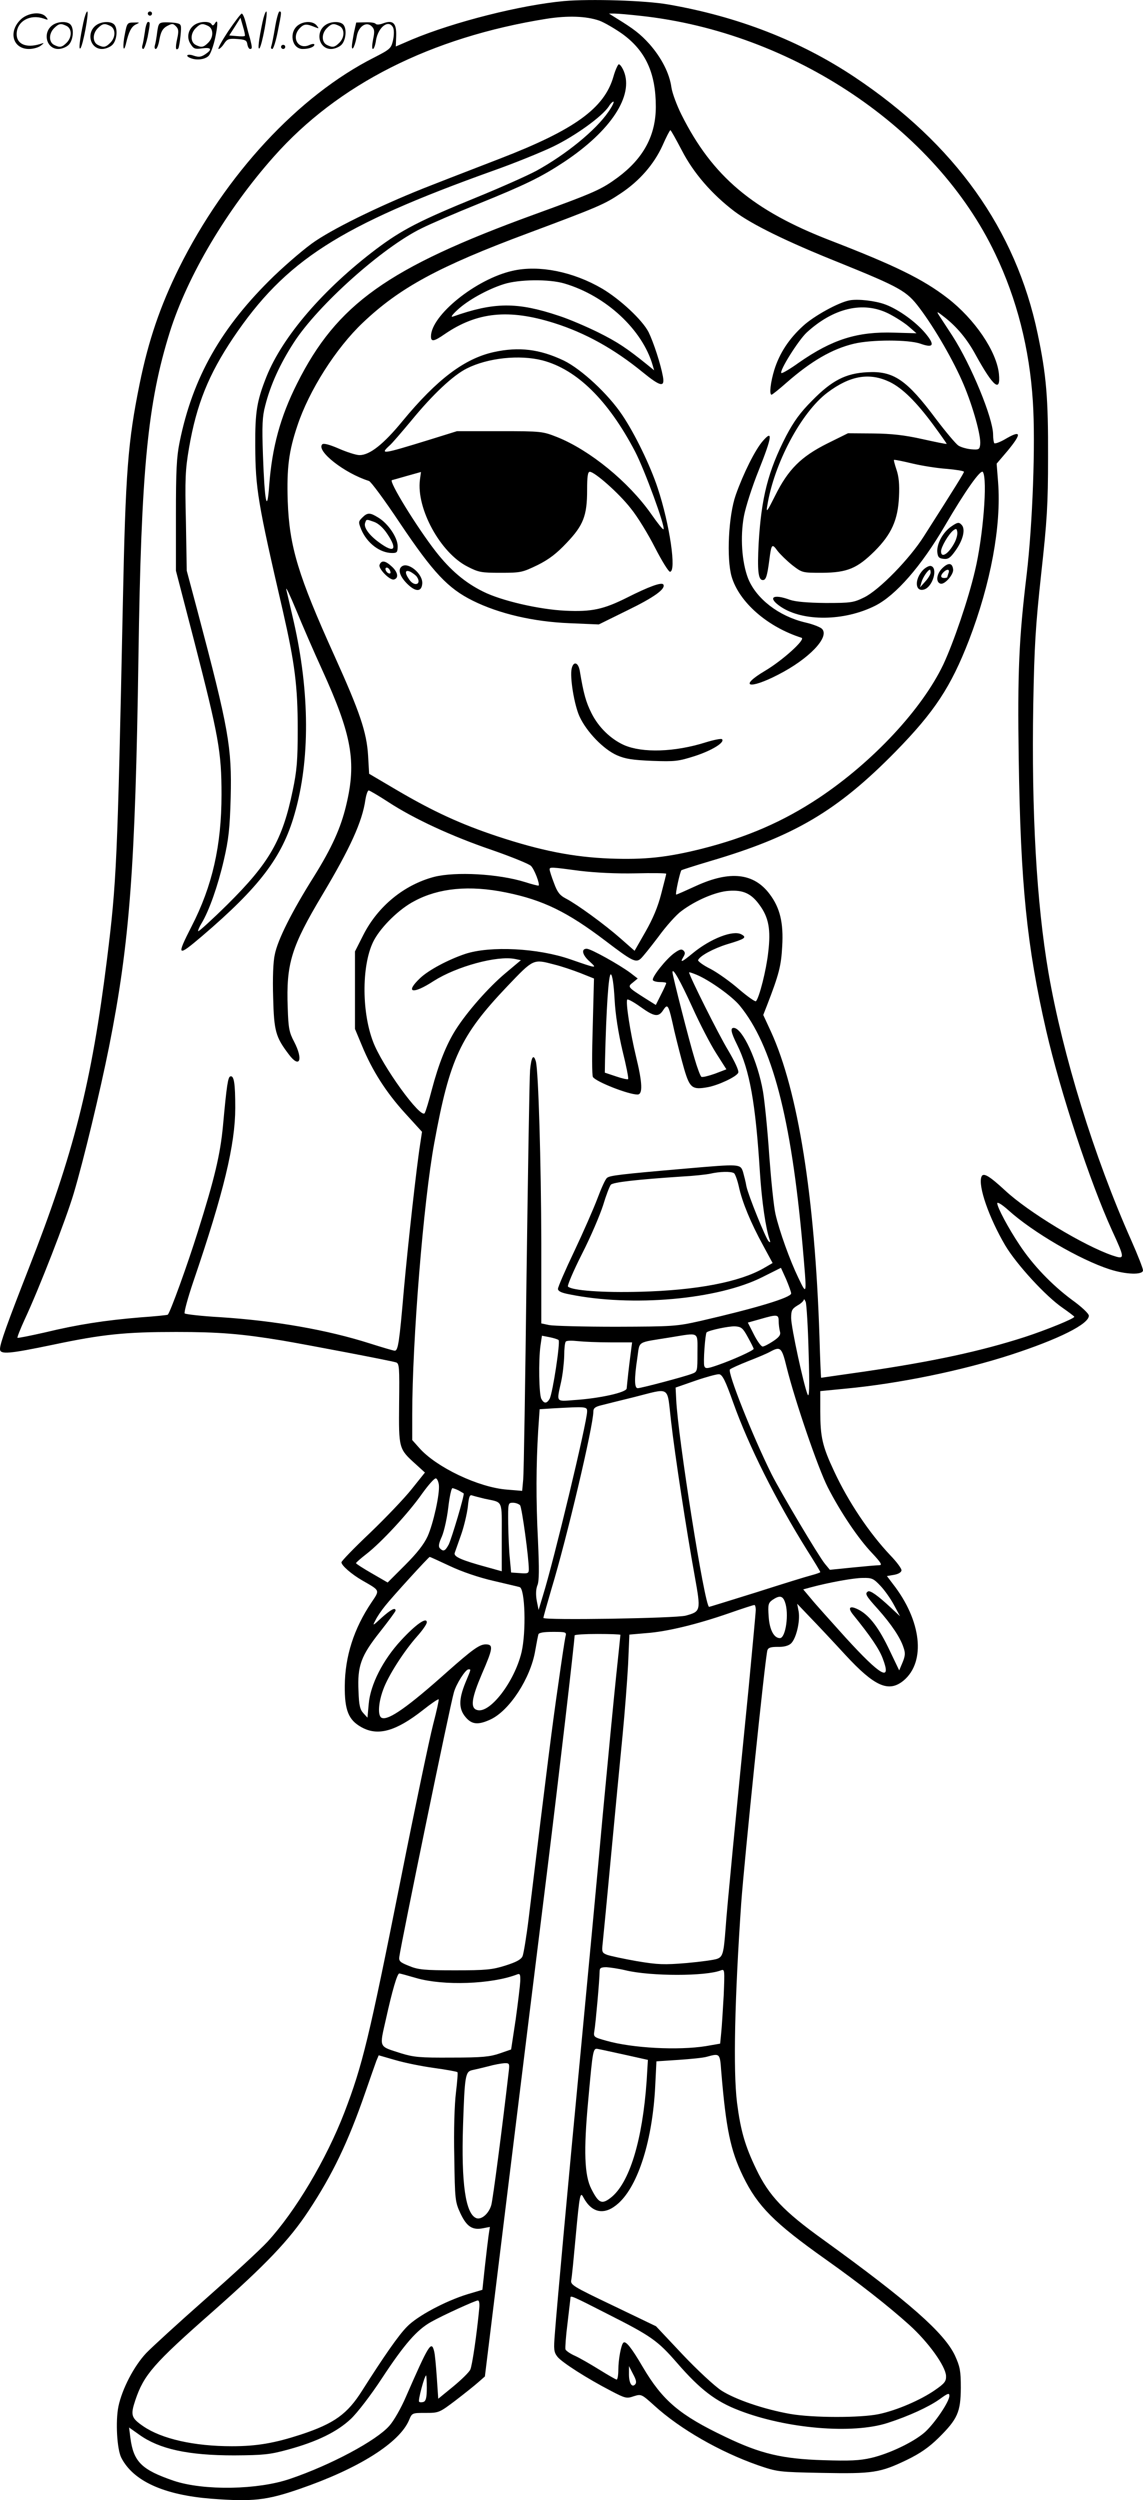 <?xml version="1.0" encoding="UTF-8"?>
<svg xmlns="http://www.w3.org/2000/svg" version="1.0" viewBox="0 0 549 1200.369" preserveAspectRatio="xMidYMid meet">
  <g transform="translate(-1,1200.52) scale(0.1,-0.1)" fill="#000000" stroke="none">
    <path d="M2719 12000 c-208 -19 -528 -100 -729 -184 l-79 -34 2 50 c2 62 -15 79 -63 61 -18 -7 -32 -7 -36 -2 -3 5 -25 8 -49 7 l-44 -1 -11 -49 c-5 -27 -10 -57 -10 -66 1 -27 16 5 24 51 9 47 47 71 72 45 13 -13 14 -24 6 -62 -5 -25 -6 -46 -1 -46 5 0 12 19 15 42 11 64 61 102 82 61 5 -10 5 -36 0 -60 -9 -40 -13 -44 -91 -84 -364 -184 -714 -562 -937 -1010 -91 -184 -147 -349 -189 -555 -57 -281 -68 -423 -81 -1059 -26 -1245 -30 -1334 -76 -1705 -74 -594 -160 -934 -376 -1485 -102 -261 -138 -360 -138 -387 0 -27 40 -24 256 21 237 50 346 61 590 61 207 0 315 -9 509 -41 123 -21 517 -96 547 -105 16 -5 17 -23 15 -197 -2 -218 -2 -218 80 -292 l44 -40 -64 -80 c-35 -44 -125 -138 -200 -210 -75 -71 -137 -135 -137 -141 0 -15 48 -57 100 -87 87 -50 85 -45 44 -106 -84 -125 -127 -258 -128 -401 -1 -116 18 -163 79 -197 79 -45 166 -21 297 82 39 31 73 54 75 51 2 -2 -10 -57 -27 -122 -17 -66 -87 -399 -155 -741 -153 -767 -184 -894 -271 -1121 -87 -225 -234 -473 -369 -620 -37 -40 -172 -164 -299 -276 -127 -112 -255 -229 -284 -259 -59 -63 -115 -171 -133 -255 -15 -73 -7 -208 14 -248 58 -112 205 -178 432 -196 199 -15 265 -8 424 47 282 97 480 221 526 331 14 34 15 34 79 34 64 0 66 1 143 59 43 33 92 72 110 88 l32 28 111 905 c61 498 145 1175 186 1505 61 493 133 1115 134 1148 0 4 50 7 110 7 61 0 110 -2 110 -4 0 -2 -9 -89 -20 -193 -11 -103 -40 -406 -65 -673 -24 -267 -71 -768 -104 -1115 -63 -660 -115 -1231 -126 -1375 -6 -76 -5 -88 13 -111 22 -27 142 -104 258 -164 67 -35 74 -37 108 -25 36 11 37 11 99 -45 124 -113 315 -222 497 -286 94 -32 98 -33 307 -37 246 -5 281 1 408 62 66 32 107 61 153 106 92 91 106 124 107 240 0 83 -4 102 -28 155 -51 109 -221 259 -632 556 -191 137 -262 212 -323 340 -54 112 -75 186 -92 319 -19 155 -11 501 20 955 15 208 115 1182 126 1217 4 12 16 16 49 16 29 -1 52 5 64 16 25 23 45 106 37 154 l-7 37 63 -66 c35 -36 110 -116 167 -178 142 -154 210 -184 282 -124 107 91 85 288 -53 464 l-28 37 35 6 c22 4 35 13 35 22 0 9 -24 41 -54 72 -102 108 -202 258 -269 402 -57 121 -67 166 -67 288 l0 98 123 12 c254 24 557 86 794 163 230 75 373 147 373 187 0 10 -35 43 -81 76 -97 72 -188 167 -252 264 -53 79 -107 180 -107 200 0 8 24 -7 53 -33 117 -106 344 -238 486 -284 80 -26 161 -28 161 -5 0 9 -25 73 -56 143 -179 402 -329 888 -398 1286 -57 333 -82 768 -73 1290 5 278 11 376 38 625 28 254 33 332 33 560 1 283 -8 394 -50 593 -105 501 -398 911 -879 1232 -261 174 -561 291 -897 349 -109 19 -372 27 -499 16z m369 -71 c728 -79 1416 -541 1702 -1142 104 -217 165 -456 181 -710 13 -201 -1 -586 -30 -832 -37 -307 -44 -470 -38 -880 9 -608 39 -902 132 -1308 69 -299 210 -726 316 -959 63 -137 63 -141 3 -121 -138 47 -406 209 -517 313 -77 71 -105 87 -113 65 -17 -44 36 -196 114 -329 54 -91 195 -245 277 -301 30 -21 55 -40 55 -42 0 -9 -136 -64 -237 -97 -214 -69 -443 -118 -770 -166 -114 -16 -208 -30 -209 -30 -1 0 -5 89 -8 198 -22 671 -103 1180 -233 1464 l-37 80 18 46 c58 150 68 190 73 283 7 114 -11 186 -60 251 -76 102 -191 114 -353 40 -50 -23 -93 -42 -96 -42 -6 0 18 109 25 117 3 2 65 22 139 44 404 119 610 241 889 525 188 192 266 311 353 535 105 274 156 549 140 759 l-7 89 52 61 c71 86 67 103 -14 55 -23 -13 -45 -21 -49 -18 -3 3 -6 22 -6 41 0 79 -105 334 -195 474 -26 40 -55 84 -64 98 -14 22 -12 22 26 -8 60 -47 109 -106 150 -182 84 -152 120 -182 111 -90 -11 108 -116 263 -247 364 -118 91 -251 156 -561 276 -374 144 -569 309 -717 605 -22 44 -44 103 -48 130 -9 68 -48 143 -105 208 -45 50 -77 74 -160 125 l-35 22 28 0 c15 0 71 -5 125 -11z m-199 -23 c24 -9 72 -37 108 -62 113 -81 163 -188 163 -351 0 -138 -59 -248 -183 -340 -78 -57 -107 -71 -402 -178 -703 -256 -947 -430 -1138 -811 -81 -161 -120 -306 -134 -489 -10 -141 -22 -82 -30 145 -5 143 -3 186 11 238 25 99 71 200 137 302 116 180 427 458 614 549 44 22 165 74 269 116 227 92 304 129 416 203 224 149 335 318 286 436 -9 21 -20 35 -25 32 -5 -4 -17 -31 -25 -60 -44 -151 -187 -254 -541 -391 -82 -32 -231 -89 -330 -128 -217 -84 -451 -196 -560 -269 -44 -29 -133 -105 -199 -168 -253 -245 -390 -486 -453 -796 -15 -73 -18 -138 -18 -354 l0 -265 88 -339 c117 -455 131 -530 131 -736 0 -244 -44 -439 -144 -633 -74 -145 -69 -148 51 -46 275 235 384 378 443 583 76 260 74 587 -3 926 -16 69 -32 139 -36 155 -3 17 18 -28 48 -100 29 -71 85 -200 124 -285 143 -314 166 -442 116 -650 -26 -110 -69 -205 -155 -343 -107 -170 -174 -304 -188 -374 -8 -34 -11 -115 -8 -207 4 -162 12 -190 75 -273 52 -70 71 -27 26 60 -24 45 -28 66 -31 163 -8 213 17 293 167 544 133 223 191 350 206 455 4 25 11 45 16 45 4 0 47 -25 93 -55 122 -80 305 -165 499 -231 92 -32 176 -66 187 -76 16 -15 44 -87 37 -95 -2 -1 -31 6 -65 17 -128 40 -334 51 -437 25 -144 -38 -270 -141 -340 -279 l-40 -79 0 -186 0 -186 33 -79 c50 -122 117 -226 207 -325 l82 -90 -8 -53 c-18 -112 -59 -483 -79 -703 -22 -258 -28 -295 -44 -295 -6 0 -60 16 -120 35 -204 65 -454 109 -719 126 -89 5 -166 14 -170 18 -4 4 15 75 43 157 144 422 200 654 200 830 0 118 -6 157 -24 151 -11 -4 -17 -40 -35 -237 -13 -138 -40 -252 -121 -509 -50 -160 -132 -386 -144 -398 -1 -2 -61 -8 -132 -13 -169 -14 -300 -34 -457 -72 -71 -16 -130 -28 -133 -26 -2 3 14 43 35 89 68 145 198 479 235 604 48 161 127 490 170 705 99 498 126 858 141 1870 13 902 44 1220 151 1562 85 269 273 587 500 842 307 346 753 572 1309 661 103 16 190 13 254 -9z m43 -438 c-61 -89 -204 -205 -346 -283 -45 -24 -171 -80 -281 -125 -277 -113 -363 -157 -487 -250 -253 -191 -450 -419 -528 -613 -46 -116 -55 -168 -54 -332 1 -206 12 -273 133 -795 57 -250 71 -359 71 -566 0 -149 -4 -199 -24 -294 -49 -238 -112 -348 -314 -548 -74 -73 -137 -130 -140 -128 -2 3 5 20 16 38 36 59 79 181 107 303 23 99 29 152 33 301 6 241 -9 328 -159 894 l-52 195 -4 235 c-5 205 -3 250 15 355 36 209 94 352 212 528 251 372 510 538 1250 803 102 36 232 89 288 116 107 52 234 144 266 192 9 15 20 25 23 23 3 -3 -8 -25 -25 -49z m353 -185 c56 -109 145 -211 253 -293 84 -63 251 -145 501 -245 296 -120 326 -137 387 -218 75 -99 166 -258 212 -367 45 -106 85 -249 80 -289 -3 -24 -6 -26 -43 -23 -22 2 -50 10 -62 18 -12 8 -60 65 -107 127 -141 189 -204 232 -330 225 -104 -5 -171 -40 -265 -136 -58 -58 -88 -100 -125 -170 -87 -169 -119 -296 -132 -514 -7 -134 -2 -178 20 -178 15 0 21 19 31 95 10 79 13 82 39 46 13 -17 45 -48 71 -69 48 -37 48 -37 144 -37 121 1 168 21 252 104 81 81 112 150 117 261 3 60 -1 98 -12 130 -8 24 -14 46 -12 47 2 2 41 -6 87 -17 46 -11 121 -23 167 -26 45 -4 82 -10 82 -14 0 -6 -37 -66 -192 -309 -68 -108 -214 -258 -287 -294 -51 -25 -63 -27 -185 -27 -88 1 -144 6 -171 15 -84 31 -110 11 -45 -33 107 -72 305 -70 454 5 99 50 221 190 334 383 98 168 173 274 183 259 23 -36 1 -312 -38 -474 -32 -138 -103 -345 -152 -450 -102 -214 -337 -467 -598 -641 -172 -114 -345 -189 -562 -244 -168 -42 -274 -53 -441 -47 -176 7 -330 37 -542 107 -174 58 -306 118 -486 224 l-129 76 -5 88 c-7 112 -39 207 -161 477 -175 387 -217 525 -225 744 -5 159 5 239 46 361 56 170 186 374 315 496 177 168 365 270 792 429 340 127 368 139 447 192 89 59 159 139 200 229 18 41 35 74 38 74 3 0 27 -44 55 -97z m999 -1112 c61 -30 127 -95 209 -206 36 -49 65 -90 64 -91 -1 -2 -54 9 -117 23 -85 19 -147 26 -236 27 l-121 1 -99 -49 c-126 -63 -188 -124 -251 -251 -38 -76 -44 -84 -38 -50 32 203 163 450 289 545 109 82 202 98 300 51z m-1489 -2347 c76 -9 175 -14 268 -12 81 2 147 1 147 -2 0 -3 -11 -46 -24 -96 -16 -63 -40 -120 -76 -183 l-52 -91 -67 59 c-76 67 -209 164 -263 192 -29 15 -41 30 -57 74 -12 31 -21 60 -21 65 0 13 3 13 145 -6z m-354 -104 c177 -36 294 -93 477 -232 126 -96 145 -106 168 -87 10 8 48 56 86 106 37 51 87 107 111 124 69 52 166 93 228 97 69 5 108 -13 148 -69 43 -59 54 -117 41 -225 -9 -85 -43 -219 -59 -236 -3 -4 -40 22 -81 57 -41 36 -103 80 -137 98 -35 17 -61 37 -60 42 7 20 73 56 141 77 84 25 95 32 67 47 -40 22 -149 -21 -233 -90 -52 -43 -64 -49 -46 -19 9 15 10 22 1 31 -9 9 -19 6 -43 -11 -40 -28 -112 -119 -104 -131 3 -5 18 -9 35 -9 16 0 29 -2 29 -5 0 -3 -11 -28 -25 -55 l-25 -50 -48 30 c-88 56 -89 57 -62 78 l23 19 -35 27 c-54 40 -190 116 -210 116 -28 0 -21 -31 15 -62 37 -34 34 -33 -93 11 -155 54 -385 66 -506 26 -83 -28 -176 -78 -216 -116 -75 -71 -36 -80 65 -14 110 70 304 123 390 106 l29 -6 -75 -63 c-81 -68 -184 -185 -239 -272 -44 -70 -81 -162 -114 -287 -14 -54 -29 -104 -34 -112 -17 -32 -206 228 -249 345 -56 149 -53 377 6 486 36 66 121 149 192 186 118 64 266 78 442 42z m232 -346 c33 -8 89 -27 125 -41 l65 -26 -6 -231 c-4 -127 -4 -236 1 -242 15 -23 170 -84 214 -84 26 0 24 55 -7 182 -28 116 -51 265 -42 274 3 3 31 -12 63 -35 67 -48 87 -51 110 -15 22 33 25 26 53 -101 13 -55 34 -137 47 -182 27 -92 39 -101 112 -88 52 9 141 51 148 70 4 9 -16 52 -49 108 -45 74 -187 358 -187 373 0 3 16 -3 36 -11 62 -26 170 -103 207 -148 156 -190 247 -538 302 -1153 21 -243 22 -242 -20 -155 -42 87 -91 224 -110 306 -8 33 -21 159 -30 280 -8 121 -22 260 -30 308 -25 147 -99 307 -141 307 -17 0 -13 -22 16 -80 61 -123 89 -280 110 -614 9 -140 28 -270 47 -324 4 -12 3 -14 -5 -7 -14 14 -98 221 -107 265 -3 19 -11 50 -16 68 -13 39 -14 39 -269 17 -325 -28 -371 -34 -384 -45 -8 -5 -28 -50 -46 -98 -18 -48 -68 -162 -111 -253 -44 -92 -79 -173 -79 -182 0 -11 16 -19 53 -26 302 -62 715 -26 930 83 l88 44 25 -55 c13 -31 24 -61 24 -68 0 -20 -170 -71 -435 -132 -116 -26 -131 -27 -405 -28 -157 0 -302 4 -322 8 l-38 8 0 387 c-1 384 -14 826 -26 870 -11 39 -22 24 -28 -40 -3 -35 -10 -479 -17 -988 -6 -509 -13 -949 -16 -979 l-5 -54 -72 6 c-137 10 -342 108 -423 201 l-33 37 0 122 c0 353 54 1024 106 1305 74 404 125 514 349 750 129 135 125 133 228 106z m662 -204 c36 -80 88 -180 115 -222 l49 -77 -55 -21 c-31 -11 -60 -18 -65 -15 -5 3 -20 43 -33 88 -25 81 -106 399 -106 414 0 26 38 -42 95 -167z m-373 37 c4 -75 18 -162 38 -247 18 -72 30 -133 27 -136 -2 -3 -29 3 -58 13 l-54 18 1 60 c6 246 17 416 28 412 7 -2 14 -47 18 -120z m574 -835 c5 -4 16 -33 23 -65 16 -74 57 -173 116 -281 l46 -85 -43 -25 c-115 -66 -321 -106 -593 -113 -180 -5 -328 6 -347 25 -4 4 26 75 67 156 42 82 87 188 102 235 14 47 31 91 37 98 11 12 127 25 338 39 59 3 122 10 140 14 43 10 100 12 114 2z m358 -863 c5 -168 3 -218 -5 -199 -18 42 -79 322 -79 367 0 36 4 44 30 60 17 9 30 22 31 28 0 5 4 1 9 -11 4 -11 11 -121 14 -245z m-144 154 c0 -16 3 -38 6 -50 5 -16 -2 -27 -32 -47 -21 -14 -44 -26 -51 -26 -7 0 -26 26 -42 58 l-29 57 57 16 c83 24 91 24 91 -8z m-148 -78 c15 -27 28 -53 28 -56 0 -8 -102 -54 -175 -79 -49 -17 -57 -17 -62 -4 -6 15 4 154 11 162 11 10 105 30 136 29 31 -2 38 -8 62 -52z m-242 -75 c0 -89 0 -91 -27 -101 -36 -14 -244 -69 -260 -69 -16 0 -17 45 -2 144 13 86 -7 73 159 100 142 23 130 30 130 -74z m-667 61 c9 -9 -28 -253 -43 -282 -14 -24 -27 -24 -40 0 -11 22 -14 182 -4 255 l7 48 36 -7 c20 -4 40 -10 44 -14z m248 -11 l105 0 -13 -102 c-7 -57 -12 -110 -13 -119 0 -19 -128 -48 -252 -56 -89 -7 -85 -12 -63 87 8 36 14 92 15 126 0 33 3 64 8 68 4 5 30 5 57 2 28 -3 97 -6 156 -6z m848 -122 c40 -160 150 -482 197 -574 62 -121 147 -247 213 -316 43 -46 50 -58 34 -58 -11 0 -69 -5 -128 -11 l-109 -11 -24 29 c-31 38 -211 341 -256 430 -92 185 -213 490 -200 503 5 5 45 23 88 40 44 17 91 37 105 45 50 27 56 22 80 -77z m-257 -168 c74 -207 202 -463 354 -707 35 -55 64 -103 64 -106 0 -2 -19 -9 -42 -15 -24 -6 -143 -43 -265 -82 -122 -38 -225 -70 -227 -70 -21 0 -150 817 -158 994 l-3 59 95 33 c52 18 104 32 114 31 16 -2 30 -30 68 -137z m-299 -87 c19 -167 74 -525 114 -746 30 -167 29 -169 -43 -189 -48 -13 -684 -23 -684 -11 0 5 18 68 39 140 74 244 201 783 201 851 0 16 9 23 38 30 20 5 91 23 157 39 179 45 158 58 178 -114z m-403 45 c0 -50 -159 -713 -212 -883 l-21 -70 -9 45 c-5 29 -4 55 3 73 9 20 9 79 3 215 -10 198 -9 362 1 529 l7 102 61 4 c164 9 167 9 167 -15z m-712 -352 c5 -42 -26 -184 -54 -247 -18 -39 -51 -81 -109 -139 l-83 -83 -76 44 c-42 24 -76 46 -76 49 0 3 23 23 50 44 70 54 202 196 267 289 31 43 60 76 67 74 6 -2 12 -16 14 -31z m95 -27 c12 -7 23 -13 24 -14 6 -4 -58 -218 -72 -246 -17 -31 -25 -35 -42 -18 -8 8 -6 23 9 56 11 25 25 88 31 139 6 52 15 94 20 94 4 0 18 -5 30 -11z m126 -40 c89 -19 81 -1 81 -184 l0 -164 -72 20 c-121 33 -160 50 -154 68 3 9 17 48 31 88 14 40 28 100 32 133 5 49 9 60 21 55 9 -3 36 -10 61 -16z m169 -31 c9 -12 42 -252 42 -308 0 -19 -5 -21 -42 -18 l-43 3 -6 65 c-4 36 -7 111 -8 168 -1 101 -1 102 23 102 13 0 28 -6 34 -12z m-337 -292 c57 -27 139 -55 209 -71 63 -15 120 -28 126 -30 26 -8 32 -214 9 -313 -34 -142 -153 -297 -214 -277 -33 10 -26 57 24 174 53 122 56 141 18 141 -30 0 -63 -24 -183 -130 -190 -170 -284 -236 -316 -223 -21 8 -17 73 7 137 24 66 99 183 162 254 26 29 47 59 47 68 0 27 -53 -10 -124 -87 -87 -94 -147 -212 -155 -305 l-6 -66 -20 22 c-16 17 -21 39 -23 105 -6 122 12 170 103 285 41 52 75 98 75 102 0 18 -23 5 -67 -34 -43 -40 -45 -41 -30 -13 8 17 29 48 47 70 33 42 209 235 214 235 2 0 46 -20 97 -44z m2068 -95 c20 -21 49 -62 65 -92 l29 -54 -44 41 c-62 58 -100 85 -110 78 -16 -10 -10 -21 48 -85 64 -72 108 -137 123 -185 9 -25 8 -40 -5 -71 l-16 -38 -45 94 c-51 108 -96 168 -147 196 -45 24 -58 13 -29 -23 82 -101 125 -164 142 -210 44 -115 -9 -85 -178 100 -71 79 -147 163 -167 188 l-37 44 33 9 c89 24 209 46 253 46 44 1 52 -3 85 -38z m-459 -77 c21 -55 4 -174 -24 -174 -29 0 -50 41 -54 104 -4 57 -2 65 19 80 33 22 48 20 59 -10z m-140 -38 c0 -14 -16 -181 -34 -373 -62 -622 -105 -1066 -111 -1158 -9 -118 -13 -135 -41 -145 -13 -5 -79 -14 -146 -20 -109 -9 -137 -8 -239 9 -63 11 -127 25 -142 30 -26 10 -27 14 -22 58 3 27 21 215 40 418 19 204 44 462 55 575 11 113 23 269 27 346 l6 141 81 7 c99 7 243 42 396 95 63 22 118 40 123 40 4 1 7 -10 7 -23z m-914 -129 c-3 -12 -19 -117 -35 -232 -27 -184 -53 -389 -141 -1115 -11 -91 -25 -175 -30 -187 -7 -16 -29 -28 -82 -45 -64 -20 -93 -23 -243 -23 -147 0 -177 3 -220 21 -43 17 -50 23 -47 44 10 72 244 1209 262 1269 11 41 56 111 70 111 13 0 14 5 -15 -65 -32 -79 -32 -125 1 -164 30 -36 60 -39 119 -12 92 42 194 199 216 332 6 35 13 70 15 77 2 8 25 12 70 12 64 0 66 -1 60 -23z m289 -1602 c121 -29 386 -29 458 0 18 7 18 1 13 -121 -4 -71 -9 -152 -12 -180 l-5 -51 -69 -12 c-132 -21 -352 -10 -478 26 -61 17 -62 18 -57 48 6 34 25 248 25 283 0 18 5 22 33 22 17 -1 59 -7 92 -15z m-1006 -37 c130 -38 362 -30 484 17 14 6 17 1 16 -31 -1 -22 -11 -104 -22 -184 l-22 -145 -55 -19 c-46 -16 -84 -20 -230 -20 -155 -1 -183 2 -245 21 -108 35 -103 23 -71 165 30 136 54 218 64 218 3 0 40 -10 81 -22z m1005 -369 l108 -24 -6 -100 c-20 -287 -83 -494 -174 -563 -42 -32 -57 -25 -92 44 -33 65 -37 183 -15 421 23 253 23 256 49 250 12 -2 70 -15 130 -28z m-918 -63 c58 -8 108 -17 111 -20 3 -2 -1 -47 -7 -98 -7 -57 -11 -180 -8 -309 3 -207 4 -216 30 -272 30 -63 57 -81 110 -70 l31 6 -6 -39 c-3 -21 -11 -89 -18 -151 l-12 -112 -71 -21 c-107 -33 -242 -105 -291 -156 -41 -41 -112 -144 -215 -306 -71 -113 -134 -159 -295 -212 -126 -41 -211 -56 -331 -56 -182 0 -337 35 -426 96 -58 40 -62 53 -38 125 41 122 87 175 370 424 258 228 369 344 462 485 115 174 190 330 272 567 24 70 49 140 54 154 l11 26 80 -23 c44 -13 128 -30 187 -38z m1378 -13 c23 -278 44 -381 105 -507 70 -144 150 -224 397 -399 161 -114 301 -224 401 -314 92 -83 174 -197 177 -245 1 -26 -6 -36 -54 -69 -68 -47 -183 -97 -270 -115 -87 -18 -315 -18 -424 1 -125 22 -264 69 -332 113 -33 22 -115 98 -186 173 l-127 135 -206 99 c-197 94 -206 100 -201 124 3 14 12 107 21 206 19 206 22 219 37 190 41 -77 103 -88 169 -28 95 86 163 303 176 560 l6 121 106 7 c58 4 120 10 136 15 62 17 63 17 69 -67z m-1020 0 c-33 -286 -76 -613 -84 -644 -11 -41 -47 -73 -72 -64 -52 20 -73 168 -64 444 8 241 11 260 45 267 14 3 49 11 76 18 28 8 62 14 77 15 24 1 26 -1 22 -36z m476 -1169 c208 -105 239 -127 332 -234 112 -129 186 -185 298 -228 227 -88 545 -115 714 -60 102 33 197 77 248 113 41 30 48 32 48 17 0 -28 -70 -131 -117 -174 -53 -47 -169 -103 -258 -124 -56 -13 -103 -15 -230 -11 -198 6 -302 31 -469 111 -221 105 -303 174 -399 337 -55 94 -82 127 -93 116 -11 -10 -24 -82 -24 -129 0 -27 -4 -48 -8 -48 -4 0 -42 22 -84 48 -42 26 -94 56 -116 66 -23 10 -43 24 -46 31 -2 7 2 64 10 126 7 63 14 117 14 122 0 12 8 9 180 -79z m-618 29 c-12 -127 -34 -276 -43 -295 -6 -13 -43 -49 -83 -82 l-71 -58 -7 103 c-4 57 -9 113 -13 126 -13 52 -26 30 -135 -219 -23 -54 -59 -117 -80 -140 -62 -71 -281 -188 -475 -254 -155 -54 -416 -58 -560 -10 -155 53 -194 91 -209 208 l-6 48 48 -34 c97 -70 236 -100 457 -100 142 1 171 4 259 28 139 38 235 85 301 147 31 29 97 115 150 196 108 164 167 231 234 269 58 33 213 103 226 104 7 0 9 -16 7 -37z m748 -367 c-16 -16 -30 10 -29 54 l0 35 20 -39 c15 -28 18 -41 9 -50z m-1000 -16 c0 -45 -4 -62 -15 -67 -9 -3 -19 -3 -22 1 -6 6 26 126 34 126 1 0 3 -27 3 -60z M2472 10705 c-175 -39 -392 -214 -392 -315 0 -27 14 -25 66 11 155 106 307 122 526 53 149 -47 288 -124 425 -236 86 -70 107 -74 97 -20 -11 60 -45 164 -69 213 -30 58 -135 156 -222 208 -140 82 -304 115 -431 86z m249 -61 c200 -59 375 -222 424 -393 l7 -24 -33 27 c-99 80 -143 109 -235 155 -55 27 -140 64 -190 80 -200 67 -311 66 -509 -4 -12 -4 -3 9 22 32 49 46 144 99 223 124 72 23 217 25 291 3z M4090 10563 c-53 -10 -171 -75 -223 -123 -68 -62 -113 -131 -138 -211 -18 -59 -25 -119 -13 -119 3 0 36 26 72 58 119 104 219 162 324 187 84 20 262 20 319 0 64 -23 71 -6 22 52 -45 53 -126 112 -190 136 -47 18 -133 28 -173 20z m187 -63 c32 -16 76 -44 97 -62 l38 -33 -106 3 c-178 6 -298 -32 -459 -144 -43 -31 -81 -53 -84 -50 -11 10 82 158 122 195 129 118 271 151 392 91z M2383 10315 c-142 -31 -274 -131 -440 -332 -90 -110 -157 -163 -206 -163 -16 0 -60 14 -99 31 -46 20 -74 27 -80 21 -31 -31 106 -139 224 -176 9 -2 76 -93 148 -201 161 -240 232 -315 351 -374 127 -63 292 -101 464 -108 l141 -6 134 66 c132 64 189 105 176 126 -8 12 -69 -10 -174 -63 -114 -57 -170 -69 -297 -63 -126 6 -308 48 -395 92 -87 43 -157 103 -226 191 -92 118 -231 344 -211 344 1 0 33 9 71 20 l68 19 -5 -37 c-18 -138 98 -351 228 -417 54 -28 67 -30 160 -30 97 0 104 2 177 37 56 28 92 56 140 107 80 84 98 130 98 253 0 64 3 88 13 88 24 -1 139 -102 196 -175 33 -40 85 -126 117 -189 33 -64 65 -116 72 -116 32 0 -1 227 -59 402 -36 109 -110 261 -170 350 -68 102 -197 221 -281 262 -116 55 -215 67 -335 41z m232 -40 c165 -43 316 -191 445 -437 46 -88 147 -364 137 -374 -3 -3 -29 30 -59 73 -109 155 -295 307 -453 370 -69 27 -74 28 -275 28 l-205 0 -135 -42 c-224 -69 -237 -71 -189 -27 12 10 58 64 104 119 103 126 201 218 267 251 101 51 253 67 363 39z M3675 9889 c-37 -41 -95 -158 -131 -260 -35 -99 -45 -305 -20 -392 36 -123 172 -242 336 -294 21 -7 -90 -108 -176 -159 -128 -76 -77 -91 64 -18 147 75 249 181 210 220 -8 8 -43 22 -78 30 -130 30 -240 116 -278 215 -29 78 -37 196 -19 295 8 44 40 144 72 223 63 158 68 195 20 140z M1750 9520 c-19 -19 -19 -22 -5 -57 28 -66 90 -113 149 -113 23 0 26 4 26 33 0 41 -46 109 -93 137 -40 25 -52 25 -77 0z m58 -21 c19 -7 43 -28 62 -57 51 -76 34 -95 -38 -42 -49 35 -77 74 -68 95 6 18 5 18 44 4z M4580 9478 c-41 -28 -71 -83 -68 -123 2 -24 8 -31 30 -33 22 -3 33 5 57 39 37 51 50 105 29 125 -12 13 -19 12 -48 -8z m16 -76 c-28 -55 -66 -80 -66 -44 0 21 36 82 58 100 15 11 17 10 20 -7 2 -11 -4 -33 -12 -49z M1833 9293 c-7 -18 51 -77 70 -70 23 7 18 35 -10 61 -32 30 -51 33 -60 9z m51 -29 c4 -10 1 -14 -6 -12 -15 5 -23 28 -10 28 5 0 13 -7 16 -16z M4535 9276 c-27 -27 -31 -66 -8 -73 20 -7 65 45 61 69 -4 32 -24 33 -53 4z m31 -22 c-3 -9 -6 -18 -6 -20 0 -2 -7 -4 -15 -4 -18 0 -19 12 -3 28 17 17 31 15 24 -4z M1937 9283 c-16 -15 -5 -47 28 -80 40 -40 69 -41 73 -2 6 49 -72 112 -101 82z m75 -47 c25 -36 -11 -50 -36 -14 -24 34 -21 51 7 37 12 -7 25 -17 29 -23z M4443 9268 c-42 -45 -38 -107 6 -93 42 13 68 106 31 113 -9 1 -25 -8 -37 -20z m37 -12 c0 -8 -12 -28 -26 -43 l-25 -28 7 25 c6 22 31 60 41 60 1 0 3 -6 3 -14z M2756 8796 c-10 -40 12 -176 38 -232 34 -73 114 -156 179 -185 41 -18 76 -23 170 -27 109 -4 125 -2 204 23 83 27 146 66 131 81 -4 4 -39 -3 -78 -15 -149 -47 -304 -52 -393 -13 -64 29 -122 85 -156 153 -27 54 -38 94 -56 202 -7 42 -30 50 -39 13z M411 11900 c-18 -85 -24 -135 -15 -127 12 11 43 177 33 177 -4 0 -12 -22 -18 -50z M720 11940 c0 -5 5 -10 10 -10 6 0 10 5 10 10 0 6 -4 10 -10 10 -5 0 -10 -4 -10 -10z M1271 11900 c-18 -85 -24 -135 -15 -127 12 11 43 177 33 177 -4 0 -12 -22 -18 -50z M1331 11873 c-7 -42 -15 -82 -18 -90 -3 -7 -1 -13 5 -13 5 0 17 37 26 83 19 95 19 97 8 97 -4 0 -14 -34 -21 -77z M111 11913 c-63 -59 -40 -143 38 -143 20 0 46 7 57 16 18 14 18 15 -6 7 -64 -19 -110 0 -110 48 0 61 63 98 130 75 22 -8 23 -7 11 8 -22 27 -85 21 -120 -11z M1106 11855 c-31 -47 -52 -85 -46 -85 5 0 17 11 26 25 15 23 23 26 63 23 39 -3 46 -6 49 -25 2 -13 8 -23 13 -23 11 0 11 6 0 50 -6 19 -15 54 -21 78 -6 23 -14 42 -19 42 -4 0 -33 -38 -65 -85z m80 -22 c-2 -3 -20 -3 -40 -1 l-35 3 27 42 27 43 12 -42 c7 -23 11 -43 9 -45z M263 11885 c-50 -35 -31 -115 27 -115 17 0 39 9 50 20 22 22 27 79 8 98 -16 16 -59 15 -85 -3z m68 -5 c25 -14 25 -54 -1 -80 -23 -23 -33 -24 -61 -10 -25 14 -25 54 1 80 23 23 33 24 61 10z M473 11885 c-50 -35 -31 -115 27 -115 17 0 39 9 50 20 22 22 27 79 8 98 -16 16 -59 15 -85 -3z m68 -5 c25 -14 25 -54 -1 -80 -23 -23 -33 -24 -61 -10 -25 14 -25 54 1 80 23 23 33 24 61 10z M610 11843 c-12 -56 -8 -100 5 -48 13 57 26 83 48 93 20 9 19 10 -10 9 -31 0 -33 -2 -43 -54z M706 11853 c-4 -27 -9 -56 -12 -65 -3 -10 -1 -18 4 -18 5 0 14 26 21 57 13 68 13 73 2 73 -5 0 -12 -21 -15 -47z M765 11851 c-3 -25 -8 -54 -11 -63 -3 -10 -1 -18 4 -18 6 0 14 21 18 47 7 36 15 51 36 63 25 13 29 13 43 -1 13 -13 14 -24 6 -60 -9 -41 -8 -59 5 -47 3 3 8 31 11 61 5 53 4 56 -18 61 -13 3 -38 4 -56 4 -29 -1 -32 -4 -38 -47z M943 11885 c-30 -21 -38 -62 -17 -92 14 -22 21 -25 55 -20 45 6 50 -5 14 -29 -20 -13 -31 -14 -55 -6 -30 11 -44 -1 -14 -12 30 -12 71 -6 87 12 9 10 23 49 31 87 14 68 13 93 -3 66 -6 -9 -11 -10 -15 -2 -10 16 -58 14 -83 -4z m68 -5 c25 -14 25 -54 -1 -80 -23 -23 -33 -24 -61 -10 -25 14 -25 54 1 80 23 23 33 24 61 10z M1443 11885 c-47 -33 -32 -115 21 -115 31 0 56 10 56 21 0 5 -11 4 -24 -2 -55 -25 -89 38 -45 82 20 20 31 21 74 3 18 -7 18 -6 6 9 -17 21 -59 22 -88 2z M1573 11885 c-50 -35 -31 -115 27 -115 17 0 39 9 50 20 22 22 27 79 8 98 -16 16 -59 15 -85 -3z m68 -5 c25 -14 25 -54 -1 -80 -23 -23 -33 -24 -61 -10 -25 14 -25 54 1 80 23 23 33 24 61 10z M1360 11780 c0 -5 5 -10 10 -10 6 0 10 5 10 10 0 6 -4 10 -10 10 -5 0 -10 -4 -10 -10z"></path>
  </g>
</svg>
